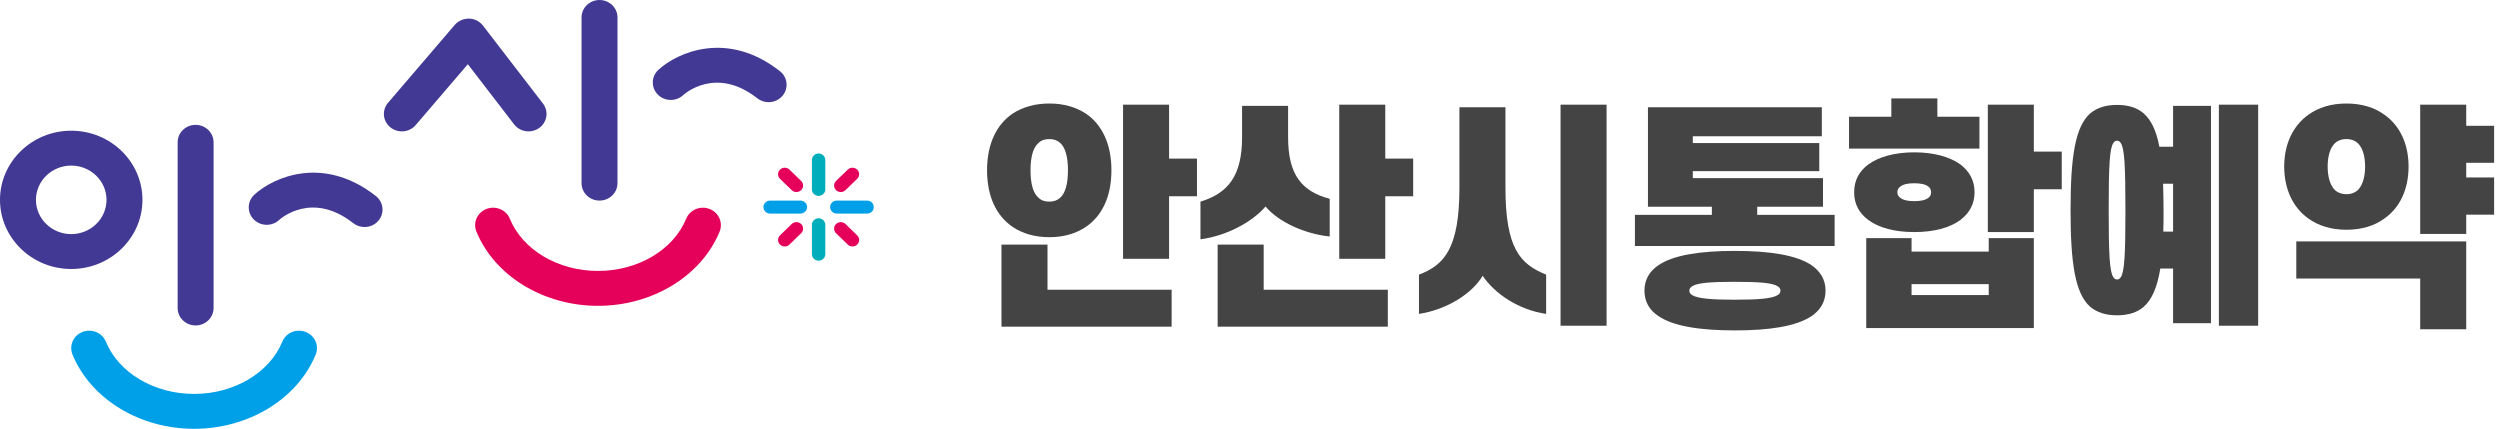 <svg width="309" height="53" viewBox="0 0 309 53" fill="none" xmlns="http://www.w3.org/2000/svg">
<g clip-path="url(#clip0_3035_48490)">
<path d="M8.803 33.248C3.95 33.248 0 29.414 0 24.701C0 19.989 3.95 16.155 8.803 16.155C13.657 16.155 17.607 19.988 17.607 24.701C17.607 29.414 13.657 33.248 8.803 33.248ZM8.803 20.467C6.4 20.467 4.443 22.367 4.443 24.701C4.443 27.037 6.4 28.936 8.803 28.936C11.208 28.936 13.165 27.037 13.165 24.701C13.165 22.367 11.208 20.467 8.803 20.467Z" fill="#413993"/>
<path d="M24.177 40.226C22.95 40.226 21.956 39.26 21.956 38.069V17.59C21.956 16.399 22.95 15.433 24.177 15.433C25.402 15.433 26.398 16.399 26.398 17.59V38.069C26.398 39.26 25.402 40.226 24.177 40.226Z" fill="#413993"/>
<path d="M45.058 28.061C44.568 28.061 44.073 27.905 43.663 27.582C38.548 23.566 34.657 27.044 34.494 27.195C33.602 28.014 32.198 27.976 31.354 27.112C30.511 26.247 30.549 24.882 31.438 24.062C33.797 21.895 39.971 19.137 46.456 24.229C47.409 24.977 47.558 26.335 46.786 27.261C46.347 27.788 45.706 28.061 45.058 28.061Z" fill="#413993"/>
<path d="M23.991 53C17.258 53 11.218 49.314 8.962 43.829C8.508 42.722 9.062 41.468 10.202 41.027C11.341 40.586 12.633 41.124 13.088 42.23C14.675 46.093 19.058 48.688 23.991 48.688C28.924 48.688 33.306 46.093 34.894 42.23C35.349 41.123 36.641 40.586 37.779 41.027C38.919 41.468 39.474 42.722 39.019 43.829C36.764 49.314 30.725 53 23.991 53Z" fill="#00A0E9"/>
<path d="M65.33 16.238C64.652 16.238 63.983 15.94 63.548 15.373L57.824 7.936L51.379 15.461C50.593 16.377 49.193 16.5 48.251 15.74C47.307 14.979 47.179 13.62 47.963 12.704L56.209 3.076C56.644 2.569 57.305 2.297 57.974 2.299C58.653 2.316 59.288 2.635 59.695 3.164L67.106 12.791C67.841 13.745 67.64 15.097 66.657 15.81C66.259 16.098 65.791 16.238 65.33 16.238Z" fill="#413993"/>
<path d="M74.099 24.793C72.873 24.793 71.878 23.827 71.878 22.636V2.157C71.878 0.966 72.873 0 74.099 0C75.325 0 76.321 0.966 76.321 2.157V22.636C76.321 23.827 75.325 24.793 74.099 24.793Z" fill="#413993"/>
<path d="M94.999 12.629C94.509 12.629 94.015 12.472 93.605 12.149C88.488 8.133 84.598 11.611 84.436 11.762C83.544 12.581 82.139 12.543 81.295 11.679C80.452 10.814 80.49 9.449 81.38 8.629C83.738 6.462 89.912 3.705 96.396 8.796C97.35 9.544 97.499 10.902 96.728 11.828C96.288 12.355 95.645 12.629 94.999 12.629Z" fill="#413993"/>
<path d="M73.914 37.801C67.18 37.801 61.14 34.115 58.886 28.629C58.432 27.523 58.986 26.268 60.124 25.827C61.265 25.386 62.556 25.924 63.012 27.03C64.599 30.894 68.98 33.488 73.914 33.488C78.848 33.488 83.229 30.894 84.816 27.03C85.272 25.923 86.564 25.387 87.703 25.827C88.841 26.268 89.397 27.523 88.943 28.629C86.688 34.115 80.648 37.801 73.914 37.801Z" fill="#E5005A"/>
<path d="M102.007 23.41V19.776C102.007 19.332 101.635 18.973 101.179 18.973C100.722 18.973 100.351 19.332 100.351 19.776V23.41C100.351 23.854 100.722 24.213 101.179 24.213C101.635 24.213 102.007 23.854 102.007 23.41Z" fill="#00AEBB"/>
<path d="M102.007 31.416V27.781C102.007 27.338 101.635 26.978 101.179 26.978C100.722 26.978 100.351 27.338 100.351 27.781V31.416C100.351 31.859 100.722 32.219 101.179 32.219C101.635 32.219 102.007 31.859 102.007 31.416Z" fill="#00AEBB"/>
<path d="M98.928 24.793H95.184C94.728 24.793 94.358 25.153 94.358 25.596C94.358 26.039 94.728 26.399 95.184 26.399H98.928C99.385 26.399 99.755 26.039 99.755 25.596C99.755 25.153 99.385 24.793 98.928 24.793Z" fill="#00A0E9"/>
<path d="M107.174 24.793H103.43C102.973 24.793 102.603 25.153 102.603 25.596C102.603 26.039 102.973 26.399 103.43 26.399H107.174C107.63 26.399 108 26.039 108 25.596C108 25.153 107.63 24.793 107.174 24.793Z" fill="#00A0E9"/>
<path d="M104.781 20.965L103.336 22.366C103.013 22.68 103.013 23.188 103.336 23.501C103.66 23.816 104.182 23.816 104.505 23.501L105.95 22.1C106.272 21.786 106.272 21.278 105.95 20.965C105.626 20.651 105.103 20.651 104.781 20.965Z" fill="#E5005A"/>
<path d="M97.853 27.69L96.408 29.092C96.087 29.406 96.087 29.914 96.408 30.227C96.733 30.541 97.256 30.541 97.578 30.227L99.022 28.825C99.345 28.512 99.345 28.004 99.022 27.69C98.698 27.376 98.176 27.376 97.853 27.69Z" fill="#E5005A"/>
<path d="M96.409 22.1L97.853 23.501C98.176 23.815 98.699 23.815 99.022 23.501C99.345 23.188 99.345 22.68 99.022 22.366L97.579 20.965C97.255 20.651 96.732 20.651 96.409 20.965C96.086 21.278 96.086 21.786 96.409 22.1Z" fill="#E5005A"/>
<path d="M103.336 28.825L104.781 30.227C105.103 30.541 105.626 30.541 105.95 30.227C106.272 29.913 106.272 29.405 105.95 29.091L104.505 27.69C104.182 27.376 103.66 27.376 103.336 27.69C103.013 28.003 103.013 28.511 103.336 28.825Z" fill="#E5005A"/>
</g>
<path d="M292.326 20.581C292.326 19.317 292.039 18.369 291.521 17.794C291.148 17.392 290.631 17.191 290.027 17.191C289.395 17.191 288.878 17.392 288.504 17.794C287.987 18.369 287.7 19.317 287.7 20.581C287.7 21.846 287.987 22.794 288.504 23.397C288.878 23.799 289.395 24 290.027 24C290.631 24 291.148 23.799 291.521 23.397C292.039 22.794 292.326 21.846 292.326 20.581ZM282.327 20.581C282.327 17.765 283.447 15.524 285.286 14.202C286.55 13.283 288.131 12.794 290.027 12.794C291.895 12.794 293.504 13.283 294.74 14.202C296.607 15.524 297.699 17.765 297.699 20.581C297.699 23.426 296.607 25.667 294.74 26.989C293.504 27.908 291.895 28.397 290.027 28.397C288.131 28.397 286.55 27.908 285.286 26.989C283.447 25.667 282.327 23.426 282.327 20.581ZM308.273 15.553V20.122H304.825V21.932H308.273V26.529H304.825V28.914H299.136V12.938H304.825V15.553H308.273ZM304.825 29.834V40.695H299.136V34.431H283.821V29.834H304.825Z" fill="#444444"/>
<path d="M262.703 25.983C262.703 20.524 262.588 18.34 262.128 17.679C262.013 17.478 261.841 17.392 261.668 17.392C261.496 17.392 261.323 17.478 261.208 17.679C260.749 18.34 260.634 20.524 260.634 25.983C260.634 31.414 260.749 33.597 261.208 34.258C261.323 34.459 261.496 34.546 261.668 34.546C261.841 34.546 262.013 34.459 262.128 34.258C262.588 33.597 262.703 31.414 262.703 25.983ZM255.921 25.983C255.921 19.374 256.496 15.639 258.364 14.001C259.197 13.312 260.289 12.967 261.668 12.967C263.047 12.967 264.139 13.312 264.944 14.001C265.892 14.834 266.524 16.156 266.898 18.139H268.593V13.082H273.276V39.948H268.593V33.195H267.013C266.639 35.494 265.978 37.045 264.944 37.936C264.139 38.626 263.047 38.971 261.668 38.971C260.289 38.971 259.197 38.626 258.364 37.936C256.496 36.298 255.921 32.592 255.921 25.983ZM267.357 22.707C267.386 23.713 267.415 24.805 267.415 25.983C267.415 26.931 267.415 27.793 267.386 28.627H268.593V22.707H267.357ZM274.253 40.264V12.938H279.109V40.264H274.253Z" fill="#444444"/>
<path d="M233.769 14.432V12.162H239.458V14.432H244.659V18.369H228.54V14.432H233.769ZM238.683 23.77C238.683 23.454 238.568 23.224 238.338 23.052C237.964 22.765 237.361 22.65 236.614 22.65C235.838 22.65 235.263 22.765 234.89 23.052C234.631 23.224 234.516 23.454 234.516 23.77C234.516 24.058 234.631 24.288 234.89 24.46C235.263 24.747 235.838 24.862 236.614 24.862C237.361 24.862 237.964 24.747 238.338 24.46C238.568 24.288 238.683 24.058 238.683 23.77ZM229.172 23.77C229.172 22.276 229.804 21.156 230.924 20.323C232.246 19.374 234.2 18.828 236.614 18.828C238.999 18.828 240.981 19.374 242.303 20.323C243.395 21.156 244.056 22.276 244.056 23.77C244.056 25.236 243.395 26.357 242.303 27.19C240.981 28.167 238.999 28.684 236.614 28.684C234.2 28.684 232.246 28.167 230.924 27.19C229.804 26.357 229.172 25.236 229.172 23.77ZM251.383 18.742H254.831V23.397H251.383V28.684H245.694V12.938H251.383V18.742ZM245.808 29.431H251.383V40.551H230.666V29.431H236.269V31.098H245.808V29.431ZM236.269 35.12V36.471H245.808V35.12H236.269Z" fill="#444444"/>
<path d="M209.231 22.018H225.322V25.552H217.191V26.558H226.759V30.408H202.077V26.558H211.587V25.552H203.686V13.254H225.178V16.846H209.231V17.679H224.862V21.156H209.231V22.018ZM220.064 35.925C220.064 35.695 219.949 35.523 219.719 35.379C219.058 34.948 217.334 34.833 214.432 34.833C211.53 34.833 209.835 34.948 209.145 35.379C208.944 35.523 208.8 35.695 208.8 35.925C208.8 36.183 208.944 36.327 209.145 36.471C209.835 36.902 211.53 37.045 214.432 37.045C217.334 37.045 219.058 36.902 219.719 36.471C219.949 36.327 220.064 36.183 220.064 35.925ZM203.255 35.925C203.255 34.574 203.858 33.54 205.007 32.764C206.846 31.529 210.093 31.011 214.432 31.011C218.771 31.011 222.018 31.529 223.885 32.764C225.006 33.54 225.638 34.574 225.638 35.925C225.638 37.275 225.006 38.338 223.885 39.085C222.018 40.321 218.771 40.838 214.432 40.838C210.093 40.838 206.846 40.321 205.007 39.085C203.858 38.338 203.255 37.275 203.255 35.925Z" fill="#444444"/>
<path d="M183.258 34.086C181.936 36.327 178.775 38.281 175.385 38.798V33.942C178.517 32.764 180.384 30.695 180.384 23.196V13.254H186.074V23.196C186.074 30.695 187.884 32.649 191.102 33.942V38.798C187.74 38.31 184.752 36.327 183.258 34.086ZM198.573 40.264H192.884V12.938H198.573V40.264Z" fill="#444444"/>
<path d="M159.209 16.961C159.209 21.702 160.961 23.656 164.352 24.575V29.23C161.249 28.914 158.002 27.42 156.421 25.523C154.784 27.448 151.565 29.172 148.376 29.575V24.92C151.824 23.886 153.519 21.673 153.519 16.989V13.082H159.209V16.961ZM171.219 19.604H174.667V24.259H171.219V31.988H165.53V12.938H171.219V19.604ZM156.192 35.81H171.535V40.379H150.502V30.236H156.192V35.81Z" fill="#444444"/>
<path d="M131.999 21.041C131.999 19.403 131.683 18.254 131.051 17.679C130.678 17.334 130.247 17.191 129.701 17.191C129.126 17.191 128.695 17.334 128.35 17.679C127.689 18.254 127.373 19.403 127.373 21.041C127.373 22.707 127.689 23.857 128.35 24.431C128.695 24.776 129.126 24.92 129.701 24.92C130.247 24.92 130.678 24.776 131.051 24.431C131.683 23.857 131.999 22.707 131.999 21.041ZM122 21.041C122 17.737 123.207 15.38 125.132 14.059C126.396 13.225 127.948 12.794 129.701 12.794C131.453 12.794 132.976 13.225 134.241 14.059C136.166 15.38 137.372 17.737 137.372 21.041C137.372 24.374 136.166 26.701 134.241 28.023C132.976 28.885 131.453 29.316 129.701 29.316C127.948 29.316 126.396 28.885 125.132 28.023C123.207 26.701 122 24.374 122 21.041ZM144.498 19.604H147.946V24.259H144.498V31.988H138.809V12.938H144.498V19.604ZM129.471 35.81H144.814V40.379H123.781V30.236H129.471V35.81Z" fill="#444444"/>
<defs>
<clipPath id="clip0_3035_48490">
<rect width="108" height="53" fill="white"/>
</clipPath>
</defs>
</svg>
